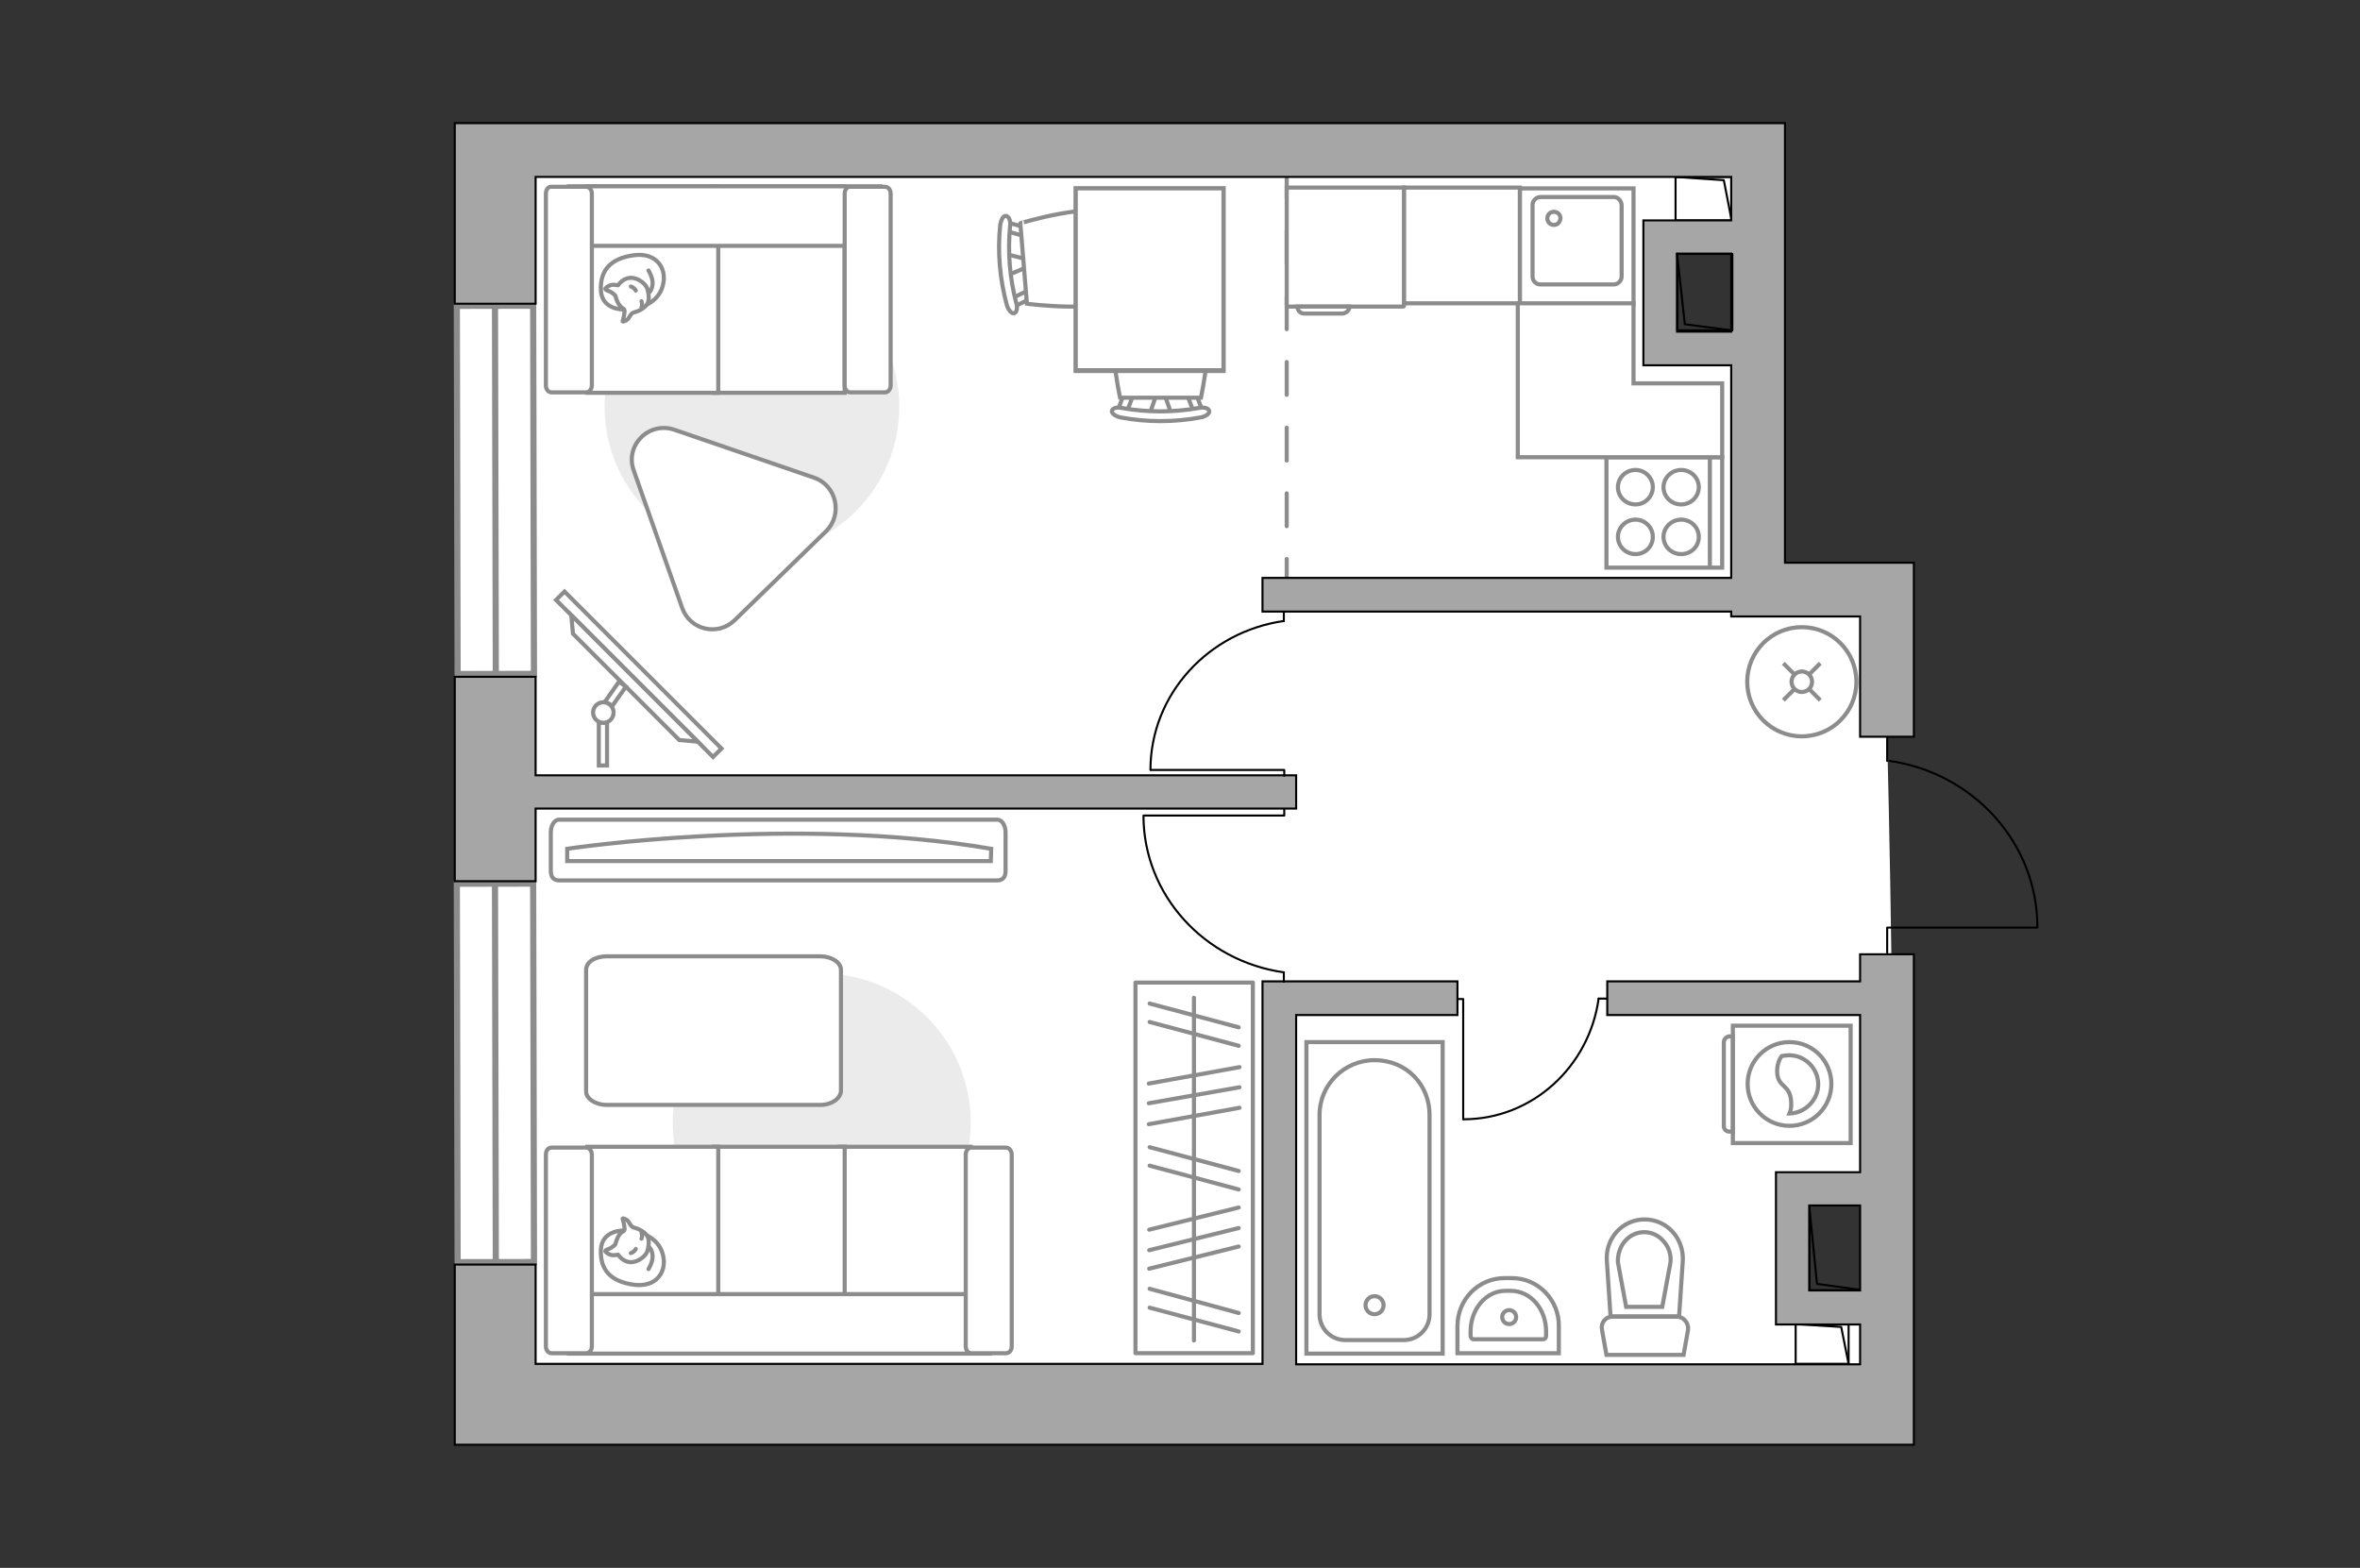 <?xml version="1.0" encoding="utf-8"?>
<!-- Generator: Adobe Illustrator 27.2.0, SVG Export Plug-In . SVG Version: 6.00 Build 0)  -->
<svg version="1.1" xmlns="http://www.w3.org/2000/svg" xmlns:xlink="http://www.w3.org/1999/xlink" x="0px" y="0px"
	 viewBox="0 0 575 382" style="enable-background:new 0 0 575 382;" xml:space="preserve">
<rect x="0" y="0" width="575" height="382" fill="#333333" stroke="none"/>
<style type="text/css">
	.st0{fill:#FFFFFF;}
	.st1{fill:#FFFFFF;stroke:#8C8C8C;stroke-width:1.5;stroke-linecap:round;stroke-miterlimit:10;}
	.st2{fill:none;stroke:#8C8C8C;stroke-linecap:round;stroke-linejoin:round;stroke-miterlimit:10;stroke-dasharray:8;}
	.st3{fill:none;stroke:#000000;stroke-width:0.5;stroke-linecap:round;stroke-linejoin:round;stroke-miterlimit:10;}
	.st4{fill:#A6A6A6;stroke:#000000;stroke-width:0.5;stroke-miterlimit:10;}
	.st5{fill:#FFFFFF;stroke:#8C8C8C;stroke-miterlimit:10;}
	.st6{fill:#EBEBEB;}
	.st7{fill:#FFFFFF;stroke:#8C8C8C;stroke-linecap:round;stroke-linejoin:round;stroke-miterlimit:10;}
	.st8{fill:none;stroke:#8C8C8C;stroke-linecap:round;stroke-linejoin:round;stroke-miterlimit:10;}
	.st9{fill-rule:evenodd;clip-rule:evenodd;fill:#FFFFFF;fill-opacity:0.1;stroke:#8C8C8C;stroke-miterlimit:10;}
</style>
<g id="bg_1_">
	<path class="st0" d="M459.8,179.8c0,0,2.8,109.8,0,109.8c-2.8,0-23.1,0-23.1,0v28.5h26.1v23.4H119.8v-305h309.1v21.7h-24.3v28.3
		h23.8v58.3h32L459.8,179.8z"/>
</g>
<g id="windows_1_">
	<g>
		
			<rect x="111.4" y="74.5" transform="matrix(1 -2.093489e-03 2.093489e-03 1 -0.25 0.253)" class="st1" width="18.6" height="89.7"/>
		<line class="st1" x1="120.6" y1="74.5" x2="120.8" y2="164.3"/>
	</g>
	<g>
		
			<rect x="111.4" y="215.3" transform="matrix(1 -2.093494e-03 2.093494e-03 1 -0.547 0.253)" class="st1" width="18.6" height="92.2"/>
		<line class="st1" x1="120.6" y1="215.3" x2="120.8" y2="307.4"/>
	</g>
</g>
<g id="plan">
	<line class="st2" x1="313.5" y1="40.2" x2="313.5" y2="144.9"/>
	<g>
		<polyline class="st3" points="496.3,226 459.8,226 459.8,232.1 		"/>
		<line class="st3" x1="459.8" y1="179.8" x2="459.8" y2="185.4"/>
		<path class="st3" d="M460.4,185.4c20.3,2.9,36,19.9,36,40.5"/>
	</g>
	<g>
		
			<rect x="409.8" y="41.6" transform="matrix(-3.168684e-11 1 -1 -3.168684e-11 463.439 -366.685)" class="st3" width="10.6" height="13.6"/>
		<polyline class="st3" points="408.3,43.1 420,43.9 421.9,53.7 		"/>
	</g>
	<g>
		
			<rect x="439.1" y="321" transform="matrix(-3.142482e-11 1 -1 -3.142482e-11 771.402 -116.528)" class="st3" width="9.7" height="12.9"/>
		<polyline class="st3" points="437.5,322.6 448.6,323.3 450.4,332.3 		"/>
	</g>
	<g>
		
			<rect x="437.2" y="297.4" transform="matrix(1.440777e-10 -1 1 1.440777e-10 143.466 751.565)" class="st3" width="20.7" height="13.4"/>
		<polyline class="st3" points="454.2,314.4 442.7,312.8 440.8,293.7 		"/>
	</g>
	<g>
		<polygon class="st4" points="130.5,197 315.8,197 315.8,188.9 130.5,188.9 130.5,164.9 110.8,164.9 110.8,214.7 130.5,214.7 		"/>
		<path class="st4" d="M453.2,239.1h-61.6v8.2h61.6v38.3h-20.5v4.6v3.6v20.7v6.9v1.3h20.5v9.7H315.8v-85.1h39.3v-8.2h-39.3h-4.1
			h-4.1v93.2H130.5v-24.2h-19.7V352h9.9h9.9h335.7v-18.7v-1v-99.8h-13.1V239.1z M440.8,314.4v-20.7h12.4v20.7H440.8z"/>
		<path class="st4" d="M453.2,137.1h-18.3V30h-6.1h-7H130.5h-10.7h-9v44h19.7V43.1h291.3v10.6h-21.4v4.6v3.6v19V89h8.2h13.2v51.8
			H307.6v8.2h114.2v1.2h11.9h1.2h18.3v29.3h13.1v-29.3v-13.1H453.2z M408.6,80.8v-19h13.2v19H408.6z"/>
	</g>
	<g>
		
			<rect x="406" y="64.5" transform="matrix(1.568877e-10 -1 1 1.568877e-10 344.176 486.47)" class="st3" width="18.6" height="13.4"/>
		<polyline class="st3" points="422,80.5 410.5,79 408.6,61.8 		"/>
	</g>
	<g>
		<path id="wc_00000049210232592000522140000006608912505908497044_" class="st5" d="M407.2,307.7"/>
		<g id="Group_26_00000045608579581063687670000008249686668563853245_">
			<path id="Vector_130_00000116214699522715042440000009821553922684700323_" class="st5" d="M408.6,320.8h-15.8
				c-1.6,0-2.8,1.5-2.5,3.1l1.1,6.2h18.8l1.1-6.2C411.4,322.3,410.2,320.8,408.6,320.8z"/>
			<path id="Vector_131_00000039099935106630536890000010119640460943324351_" class="st5" d="M400.7,297.1c-5.4,0-9.6,4.6-9.2,10.1
				l0.9,13.5h16.7l0.9-13.5C410.3,301.7,406.1,297.1,400.7,297.1z"/>
			<path id="Vector_132_00000145740081523266424990000002091486462302917053_" class="st5" d="M396.2,318.4l-2-10.8
				c-0.1-1.9,0.5-3.8,1.7-5.2c1.2-1.4,2.9-2.2,4.7-2.2s3.5,0.8,4.7,2.2c1.3,1.4,1.9,3.3,1.7,5.2l-2,10.8H396.2z"/>
		</g>
	</g>
	<g>
		<path id="Vector_134_00000028323247053432336000000005103405165537686414_" class="st5" d="M368.4,311.4h-1.8
			c-6.4,0-11.5,5.2-11.5,11.7v6.6h24.7v-6.6C379.9,316.7,374.7,311.4,368.4,311.4z"/>
		<path id="Vector_133_00000015313047699970060380000007622750725633012357_" class="st5" d="M368.1,314.5h-1.3
			c-4.7,0-8.5,4.4-8.5,9.9v1c0,0.5,0.3,0.9,0.7,0.9h17c0.4,0,0.7-0.3,0.7-0.9v-1C376.7,318.9,372.9,314.5,368.1,314.5z"/>
		<circle class="st5" cx="367.7" cy="320.9" r="1.7"/>
	</g>
	<g>
		<g>
			<path id="Vector_135_00000096776293301484025310000001193503308582398097_" class="st5" d="M351.5,253.9v75.9h-33.2v-75.9H351.5z
				"/>
			<path id="Vector_136_00000021077350984873727210000014396093958556845989_" class="st5" d="M334.9,258.3L334.9,258.3
				c7.8,0,13.4,6,13.4,13.3v48.6c0,3.5-2.8,6.3-6.3,6.3h-14.2c-3.5,0-6.3-2.8-6.3-6.3v-48.6C321.5,264.3,327.5,258.3,334.9,258.3z"
				/>
		</g>
		<circle class="st5" cx="334.9" cy="318" r="2.2"/>
	</g>
	<g>
		<g id="Group_27_00000075875716405922307250000007380829857582325147_">
			<path id="Vector_140_00000032642016715708071270000007852060956320631727_" class="st5" d="M370.3,74.1l27.7,0l0-28.2l-27.7,0
				L370.3,74.1z"/>
		</g>
		<path id="Vector_141_00000030464664374882514020000011304487613624546993_" class="st5" d="M393.2,48l-17.9,0
			c-1,0-1.9,0.9-1.9,1.9l0,17.5c0,1.1,0.9,1.9,1.9,1.9l17.9,0c1,0,1.9-0.9,1.9-1.9l0-17.5C395,48.9,394.2,48,393.2,48z"/>
		<path id="Vector_139_00000034800870063086378330000001853985773016782495_" class="st5" d="M378.6,54.8c-0.9,0-1.6-0.7-1.6-1.6
			c0-0.9,0.7-1.6,1.6-1.6c0.9,0,1.6,0.7,1.6,1.6C380.1,54.1,379.5,54.8,378.6,54.8z"/>
	</g>
</g>
<g id="furniture_1_">
	<path id="Vector_00000109721896221500553880000012148028489801410220_" class="st6" d="M147.3,99.1c0-19.9,16.1-35.9,35.9-35.9
		s35.9,16.1,35.9,35.9S203.1,135,183.2,135S147.3,118.9,147.3,99.1z"/>
	<g>
		<path id="Vector_55_00000045608854780215131010000000105516226460116387_" class="st5" d="M205.8,45.4h-31.9v50.3h31.9V45.4z"/>
		<path id="Vector_56_00000119827540260875163990000008167950164312627843_" class="st5" d="M175,45.4h-31.9v50.3H175V45.4z"/>
		<path id="Vector_57_00000181088848233342465490000006865385470248383360_" class="st5" d="M211.4,59.9l3-14.5h-75.8v14.5H211.4z"
			/>
		<path id="Vector_58_00000013182345924414326890000003842068481029122204_" class="st5" d="M205.8,47.2v46.7c0,1,0.6,1.7,1.4,1.7
			h8.4c0.8,0,1.4-0.8,1.4-1.7V47.2c0-1-0.6-1.7-1.4-1.7h-8.4C206.4,45.4,205.8,46.2,205.8,47.2z"/>
		<path id="Vector_59_00000167361297873811980450000008124109342622117820_" class="st5" d="M133,47.2v46.7c0,1,0.6,1.7,1.4,1.7h8.4
			c0.8,0,1.4-0.8,1.4-1.7V47.2c0-1-0.6-1.7-1.4-1.7h-8.4C133.6,45.4,133,46.2,133,47.2z"/>
		<g>
			<path class="st7" d="M152,75.4c0,0-5.4,0.2-5.6-4.7c-0.2-4.9,2.4-7.7,7.9-8.5c5.6-0.8,8.1,3.1,7.3,6.9
				C160.9,72.9,157.3,75.4,152,75.4z"/>
			<path class="st7" d="M149.9,72c0,0-0.6-0.7-1.6-1.1c-1-0.3-0.8-0.6-0.8-0.6s0.9-1.1,2.3-0.9c0.8,0.1,0.8,0.1,0.8,0.1
				s1-1.6,2.8-1.8c1.9-0.2,3.9,1.4,4.3,2.6c0.4,1.2,0.6,3-0.1,3.9c-0.7,1-2.2,1.7-3.1,1.9c-1,0.2-1.1,1.6-2,2
				c-0.8,0.4-0.8,0.2-0.8,0.2s0.7-2.5,0.4-2.9C151.9,75,150.8,75.2,149.9,72z"/>
			<path class="st7" d="M154.9,70.8c0,0-0.3-0.7-1.2-1"/>
			<path class="st7" d="M156.3,73.4c0,0,0.3,0.8,0,1.4"/>
			<path class="st8" d="M158,71.3c0,0,0.8-0.2,1-2.1c0.1-1.6-1-3.3-1-3.3"/>
		</g>
	</g>
	<g>
		<path id="Vector_142_00000029025338638113933760000001812522527023187383_" class="st5" d="M391.4,111.4l0,26.9l28.2,0l0-26.9
			L391.4,111.4z"/>
		<g id="Group_28_00000098215561834173148000000012715928649010833303_">
			<g id="Group_29_00000093169810426344319780000003329376213247446711_">
				<path id="Vector_143_00000065040595435302682720000008773319278325833127_" class="st5" d="M402.7,130.8c0-2.3-1.9-4.2-4.2-4.2
					c-2.4,0-4.3,1.9-4.3,4.2c0,2.3,1.9,4.2,4.3,4.2C400.8,135,402.7,133.2,402.7,130.8z"/>
				<path id="Vector_144_00000023962466366217903930000016157824754513861307_" class="st5" d="M413.9,130.8c0-2.3-1.9-4.2-4.3-4.2
					c-2.3,0-4.3,1.9-4.3,4.2c0,2.3,1.9,4.2,4.3,4.2C412,135,413.9,133.2,413.9,130.8z"/>
			</g>
			<g id="Group_30_00000004521366390025773140000010131963583237202357_">
				<path id="Vector_145_00000009554169626073575340000010039607193279674784_" class="st5" d="M402.7,118.7c0-2.3-1.9-4.2-4.2-4.2
					c-2.4,0-4.3,1.9-4.3,4.2c0,2.3,1.9,4.2,4.3,4.2C400.8,122.9,402.7,121,402.7,118.7z"/>
				<path id="Vector_146_00000080912749849942672570000007398272438620426940_" class="st5" d="M413.9,118.7c0-2.3-1.9-4.2-4.3-4.2
					c-2.3,0-4.3,1.9-4.3,4.2c0,2.3,1.9,4.2,4.3,4.2C412,122.9,413.9,121,413.9,118.7z"/>
			</g>
		</g>
		<path id="Vector_147_00000078011881400245328860000007020643861442638236_" class="st5" d="M416.6,138.3l0-26.6"/>
	</g>
	<g>
		<path id="Vector_8_00000141443724161321484050000005058056941710929830_" class="st5" d="M313.7,74.7l28.2,0
			c0.1,0,0.2-0.1,0.2-0.2V45.7h-28.6v28.8C313.5,74.6,313.6,74.7,313.7,74.7z"/>
		<path id="Vector_9_00000079487564106025196630000014158000572690066872_" class="st5" d="M328.8,74.7h-12.7c0,1,0.8,1.7,1.7,1.7
			l9.3,0C328,76.3,328.8,75.6,328.8,74.7z"/>
	</g>
	<rect x="342.1" y="45.7" class="st5" width="28.2" height="28.2"/>
	<polygon class="st5" points="419.6,93.4 398,93.4 398,73.9 369.8,73.9 369.8,111.4 391.4,111.4 398,111.4 419.6,111.4 	"/>
	<g id="Group_34_00000180352646086856707830000016861929459160772786_">
		<path id="Vector_158_00000098934853435607157510000005895446315149310636_" class="st3" d="M280.5,187.6h32.4v1.4"/>
		<path id="Vector_159_00000116197496169429555510000009893862032156234905_" class="st3" d="M312.8,149.1v2.2"/>
		<path id="Vector_160_00000136405830359789114490000008630780724278208412_" class="st3" d="M312.8,151.3
			c-18.3,2.6-32.5,17.8-32.5,36.3"/>
	</g>
	<g id="Group_34_00000025420385929926755740000005834796442694658723_">
		<path id="Vector_158_00000119801560027325087700000007237904614160879496_" class="st3" d="M278.8,198.7h34.1v-1.5"/>
		<path id="Vector_159_00000062170241554120357210000017946088745149387674_" class="st3" d="M312.8,239.2v-2.3"/>
		<path id="Vector_160_00000008149211605032294740000016938991065781118881_" class="st3" d="M312.8,236.9
			c-19.3-2.7-34.2-18.8-34.2-38.2"/>
	</g>
	<g id="Group_34_00000073682174413432628690000011828734935631476669_">
		<path id="Vector_158_00000177460241922256050400000010550590247901121210_" class="st3" d="M356.5,272.7v-29.3h-1.2"/>
		<path id="Vector_159_00000080205091274657827340000007957238748702948282_" class="st3" d="M391.5,243.3h-2"/>
		<path id="Vector_160_00000106870136499658734840000005121074523704954023_" class="st3" d="M389.5,243.3
			c-2.3,16.6-16.2,29.4-32.9,29.4"/>
	</g>
	<g>
		<g id="Group_2_00000012450453081036418220000017255819177133250708_">
			<g id="Group_3_00000110451585345558482000000003531371470013009340_">
				<path id="Vector_10_00000027569792695187079720000017033952896066242748_" class="st5" d="M280.1,100.9l1.9-5.5h1.5l1.9,5.5
					H280.1z"/>
			</g>
			<g id="Group_4_00000150102628218108925020000016681786796208122544_">
				<path id="Vector_11_00000011010586916928911900000014509226555218254232_" class="st5" d="M290.5,95.6c0.5,0,0.9,0.3,1,0.6
					l1.7,4.5c0.2,0.4-0.2,0.8-0.8,0.9c-0.6,0.1-1.2-0.2-1.3-0.5l-1.7-4.5c-0.2-0.4,0.2-0.8,0.8-0.9
					C290.4,95.6,290.4,95.6,290.5,95.6z"/>
			</g>
			<g id="Group_5_00000130615281520806572410000016849741151412871083_">
				<path id="Vector_12_00000067924054222099219480000011443847480490428821_" class="st5" d="M274.9,95.6c0.1,0,0.2,0,0.3,0
					c0.6,0.1,0.9,0.5,0.8,0.9l-1.7,4.5c-0.2,0.4-0.8,0.7-1.4,0.5c-0.6-0.1-0.9-0.5-0.8-0.9l1.7-4.5C274,95.9,274.4,95.6,274.9,95.6z
					"/>
			</g>
			<path id="Vector_13_00000103943989866358822940000004396268791909719689_" class="st5" d="M272.9,73.9c3.5-3.5,16.2-3.5,19.7,0
				c4.1,4.1,0,23,0,23h-19.7C272.9,96.9,268.8,78,272.9,73.9z"/>
			<path id="Vector_14_00000031196673752046768510000006195092922526890637_" class="st5" d="M273.3,99.4c6.2,1.1,12.6,1.1,18.8,0
				c1.3-0.3,2.4,0.1,2.5,0.7c0.2,0.6-0.8,1.4-2.1,1.6c-6.4,1.2-13.1,1.2-19.5,0c-1.3-0.3-2.2-1-2.1-1.6
				C271,99.5,272.1,99.1,273.3,99.4z"/>
		</g>
		<g id="Group_2_00000018213148264645937320000010042271318736933309_">
			<g id="Group_3_00000038398259044991285220000001479732867615938691_">
				<path id="Vector_10_00000055678827247831544820000002196960998733867159_" class="st5" d="M245.1,61.9l5.6,1.4l0.1,1.5l-5.3,2.3
					L245.1,61.9z"/>
			</g>
			<g id="Group_4_00000169540957811899651800000012385021295235381377_">
				<path id="Vector_11_00000127735435684342946450000012390058955748955555_" class="st5" d="M251.3,71.9c0,0.5-0.2,1-0.5,1
					l-4.3,2.1c-0.4,0.2-0.8-0.1-1-0.7c-0.2-0.6,0.1-1.2,0.4-1.3l4.3-2.1c0.4-0.2,0.8,0.1,1,0.7C251.3,71.7,251.3,71.8,251.3,71.9z"
					/>
			</g>
			<g id="Group_5_00000020391580374262056660000015989917291642189192_">
				<path id="Vector_12_00000001641227028865416950000001939035456434647481_" class="st5" d="M250,56.3c0,0.1,0,0.2,0,0.3
					c-0.1,0.6-0.4,1-0.9,0.8l-4.6-1.3c-0.5-0.1-0.7-0.7-0.6-1.3c0.1-0.6,0.4-1,0.9-0.8l4.6,1.3C249.7,55.4,250,55.9,250,56.3z"/>
			</g>
			<path id="Vector_13_00000092416079866983753200000018226419800901854336_" class="st5" d="M271.5,52.5c3.7,3.2,4.8,15.8,1.6,19.6
				c-3.7,4.4-22.9,1.9-22.9,1.9l-1.6-19.6C248.5,54.4,267.1,48.8,271.5,52.5z"/>
			<path id="Vector_14_00000155829441137394346100000017758142654632362909_" class="st5" d="M246.1,55.1
				c-0.6,6.2-0.1,12.6,1.5,18.7c0.4,1.2,0.1,2.4-0.5,2.5c-0.6,0.2-1.4-0.7-1.8-2c-1.7-6.3-2.3-13-1.6-19.5c0.2-1.3,0.8-2.3,1.4-2.2
				C245.8,52.7,246.3,53.8,246.1,55.1z"/>
		</g>
		<g>
			<path id="Vector_35_00000003085878431030484970000013764499313032941968_" class="st5" d="M298.1,90.4h-36V45.9h29.1h6.9V90.4z"
				/>
			<path class="st5" d="M262.1,90.2h36V45.9h-36V90.2z"/>
		</g>
	</g>
	<g>
		
			<rect x="128.6" y="162.8" transform="matrix(-0.707 -0.707 0.707 -0.707 149.553 390.444)" class="st5" width="54.1" height="2.9"/>
		<polygon class="st5" points="139.6,154.4 165.5,180.3 170,180.7 139.2,149.9 		"/>
		<g>
			<path class="st5" d="M147,176.1c-0.4,0-0.8-0.1-1.1-0.3v10.7h2v-10.5C147.6,176,147.4,176.1,147,176.1z"/>
			<path class="st5" d="M147.3,171.1c0.8,0.1,1.4,0.5,1.8,1l3.4-4.8l-1.7-1.2L147.3,171.1z"/>
		</g>
		<circle class="st5" cx="147" cy="173.6" r="2.5"/>
	</g>
	<path class="st5" d="M201.3,129.4l-22.3,21.7c-4.1,4-10.9,2.4-12.8-3l-11.8-33.5c-2.2-6.1,3.7-12,9.9-9.9l34.1,11.7
		C203.8,118.3,205.4,125.3,201.3,129.4z"/>
	
		<rect x="245.8" y="270.3" transform="matrix(3.159523e-11 -1 1 3.159523e-11 6.352 575.49)" class="st8" width="90.3" height="28.6"/>
	<line class="st8" x1="279.9" y1="273.9" x2="302" y2="269.9"/>
	<line class="st8" x1="279.9" y1="268.8" x2="302" y2="264.9"/>
	<line class="st8" x1="279.9" y1="264" x2="302" y2="260"/>
	<line class="st8" x1="280.1" y1="284" x2="301.8" y2="289.8"/>
	<line class="st8" x1="280.1" y1="279.5" x2="301.8" y2="285.3"/>
	<line class="st8" x1="280.1" y1="249" x2="301.8" y2="254.8"/>
	<line class="st8" x1="280.1" y1="244.5" x2="301.8" y2="250.3"/>
	<line class="st8" x1="280.1" y1="318.6" x2="301.8" y2="324.4"/>
	<line class="st8" x1="280.1" y1="314" x2="301.8" y2="319.9"/>
	<line class="st8" x1="280" y1="309.1" x2="301.8" y2="303.7"/>
	<line class="st8" x1="280" y1="299.6" x2="301.8" y2="294.2"/>
	<line class="st8" x1="280" y1="304.6" x2="301.8" y2="299.2"/>
	<line class="st8" x1="290.9" y1="326.6" x2="290.9" y2="243.1"/>
	<g>
		<circle class="st5" cx="439" cy="166.1" r="13.3"/>
		<line class="st5" x1="443.5" y1="170.6" x2="440.9" y2="168"/>
		<circle class="st5" cx="439" cy="166.1" r="2.5"/>
		<line class="st5" x1="437.1" y1="164.2" x2="434.5" y2="161.6"/>
		<line class="st5" x1="434.5" y1="170.6" x2="437.1" y2="168"/>
		<line class="st5" x1="440.9" y1="164.2" x2="443.5" y2="161.6"/>
	</g>
	<g>
		<g>
			<path class="st5" d="M422.2,249.9v28.6l28.7,0l0-28.6L422.2,249.9z"/>
			<path class="st9" d="M420,253.9v20.5c0,0.7,0.6,1.3,1.3,1.3h0.9v-23.2h-0.9C420.6,252.6,420,253.2,420,253.9z"/>
		</g>
		<circle class="st5" cx="436" cy="264.1" r="10.2"/>
		<path class="st5" d="M433,261.4c0.2,3.6,3.2,2.8,3.4,7c0.1,1.3-0.1,2.2-0.4,2.9c3.8-0.1,7-3.3,7-7.1c0-3.9-3.2-7.1-7.1-7.1
			c-0.6,0-1.2,0.1-1.8,0.2C433.5,258.1,432.9,259.5,433,261.4z"/>
	</g>
	<g>
		<path id="Vector_90_00000109745363135175858830000005596231979713970821_" class="st5" d="M136.2,199.7c-1.1,0-2,1.4-2,3.1v9.4
			c0,1.7,0.9,2.3,2,2.3H243c1.1,0,2-0.6,2-2.3v-9.4c0-1.7-0.9-3.1-2-3.1H136.2z"/>
		<path id="Vector_91_00000178918076427737805870000017421306774867267222_" class="st5" d="M241.4,209.8H138.2l0-3
			c0,0,54.9-8.3,103.3,0L241.4,209.8z"/>
	</g>
	<path id="Vector_00000049191474721935537350000017369598205336624271_" class="st6" d="M236.5,273.5c0,20.1-16.3,36.3-36.3,36.3
		s-36.3-16.3-36.3-36.3s16.3-36.3,36.3-36.3S236.5,253.4,236.5,273.5z"/>
	<g>
		<path id="Vector_54_00000070088428161125760650000000878893793373275567_" class="st5" d="M236.5,329.7h-31.9v-50.3h31.9V329.7z"
			/>
		<path id="Vector_55_00000121987038220006281950000003589777267133340570_" class="st5" d="M205.8,329.7h-31.9v-50.3h31.9V329.7z"
			/>
		<path id="Vector_56_00000107558414907010637760000008403472125314204838_" class="st5" d="M175,329.7h-31.9v-50.3H175V329.7z"/>
		<path id="Vector_57_00000175323256441266689400000000920378216361783941_" class="st5" d="M238.1,315.3l3,14.5H138.6v-14.5H238.1z
			"/>
		<path id="Vector_58_00000062905197927667793110000014904191579309527719_" class="st5" d="M235.3,328v-46.7c0-1,0.6-1.7,1.4-1.7
			h8.4c0.8,0,1.4,0.8,1.4,1.7V328c0,1-0.6,1.7-1.4,1.7h-8.4C235.9,329.7,235.3,329,235.3,328z"/>
		<path id="Vector_59_00000013914845818314273350000015878873484113521024_" class="st5" d="M133,328v-46.7c0-1,0.6-1.7,1.4-1.7h8.4
			c0.8,0,1.4,0.8,1.4,1.7V328c0,1-0.6,1.7-1.4,1.7h-8.4C133.6,329.7,133,329,133,328z"/>
		<g>
			<path class="st7" d="M152,299.8c0,0-5.4-0.2-5.6,4.7c-0.2,4.9,2.4,7.7,7.9,8.5c5.6,0.8,8.1-3.1,7.3-6.9
				C160.9,302.3,157.3,299.8,152,299.8z"/>
			<path class="st7" d="M149.9,303.2c0,0-0.6,0.7-1.6,1.1c-1,0.3-0.8,0.6-0.8,0.6s0.9,1.1,2.3,0.9c0.8-0.1,0.8-0.1,0.8-0.1
				s1,1.6,2.8,1.8c1.9,0.2,3.9-1.4,4.3-2.6c0.4-1.2,0.6-3-0.1-3.9c-0.7-1-2.2-1.7-3.1-1.9c-1-0.2-1.1-1.6-2-2
				c-0.8-0.4-0.8-0.2-0.8-0.2s0.7,2.5,0.4,2.9C151.9,300.2,150.8,299.9,149.9,303.2z"/>
			<path class="st7" d="M154.9,304.3c0,0-0.3,0.7-1.2,1"/>
			<path class="st7" d="M156.3,301.8c0,0,0.3-0.8,0-1.4"/>
			<path class="st8" d="M158,303.8c0,0,0.8,0.2,1,2.1c0.1,1.6-1,3.3-1,3.3"/>
		</g>
	</g>
	<path id="Vector_84_00000069385927841384348870000014718906347597897138_" class="st7" d="M199.9,269.2l-52.1,0c-2.7,0-5-1.5-5-3.3
		l0-29.6c0-1.9,2.2-3.3,5-3.3l52.1,0c2.7,0,5,1.5,5,3.3l0,29.6C204.7,267.7,202.6,269.2,199.9,269.2z"/>
</g>
<g id="points">
	<path id="hallway" class="st4" d="M384.1,194.2"/>
	<path id="wc_x5F_bedroom" class="st4" d="M387.7,278.4"/>
	<path id="kitchen" class="st4" d="M355.3,98.2"/>
	<path id="bedroom_x5F_1" class="st4" d="M246.5,126.7"/>
	<path id="bedroom_x5F_2" class="st4" d="M245.4,260"/>
</g>
</svg>
